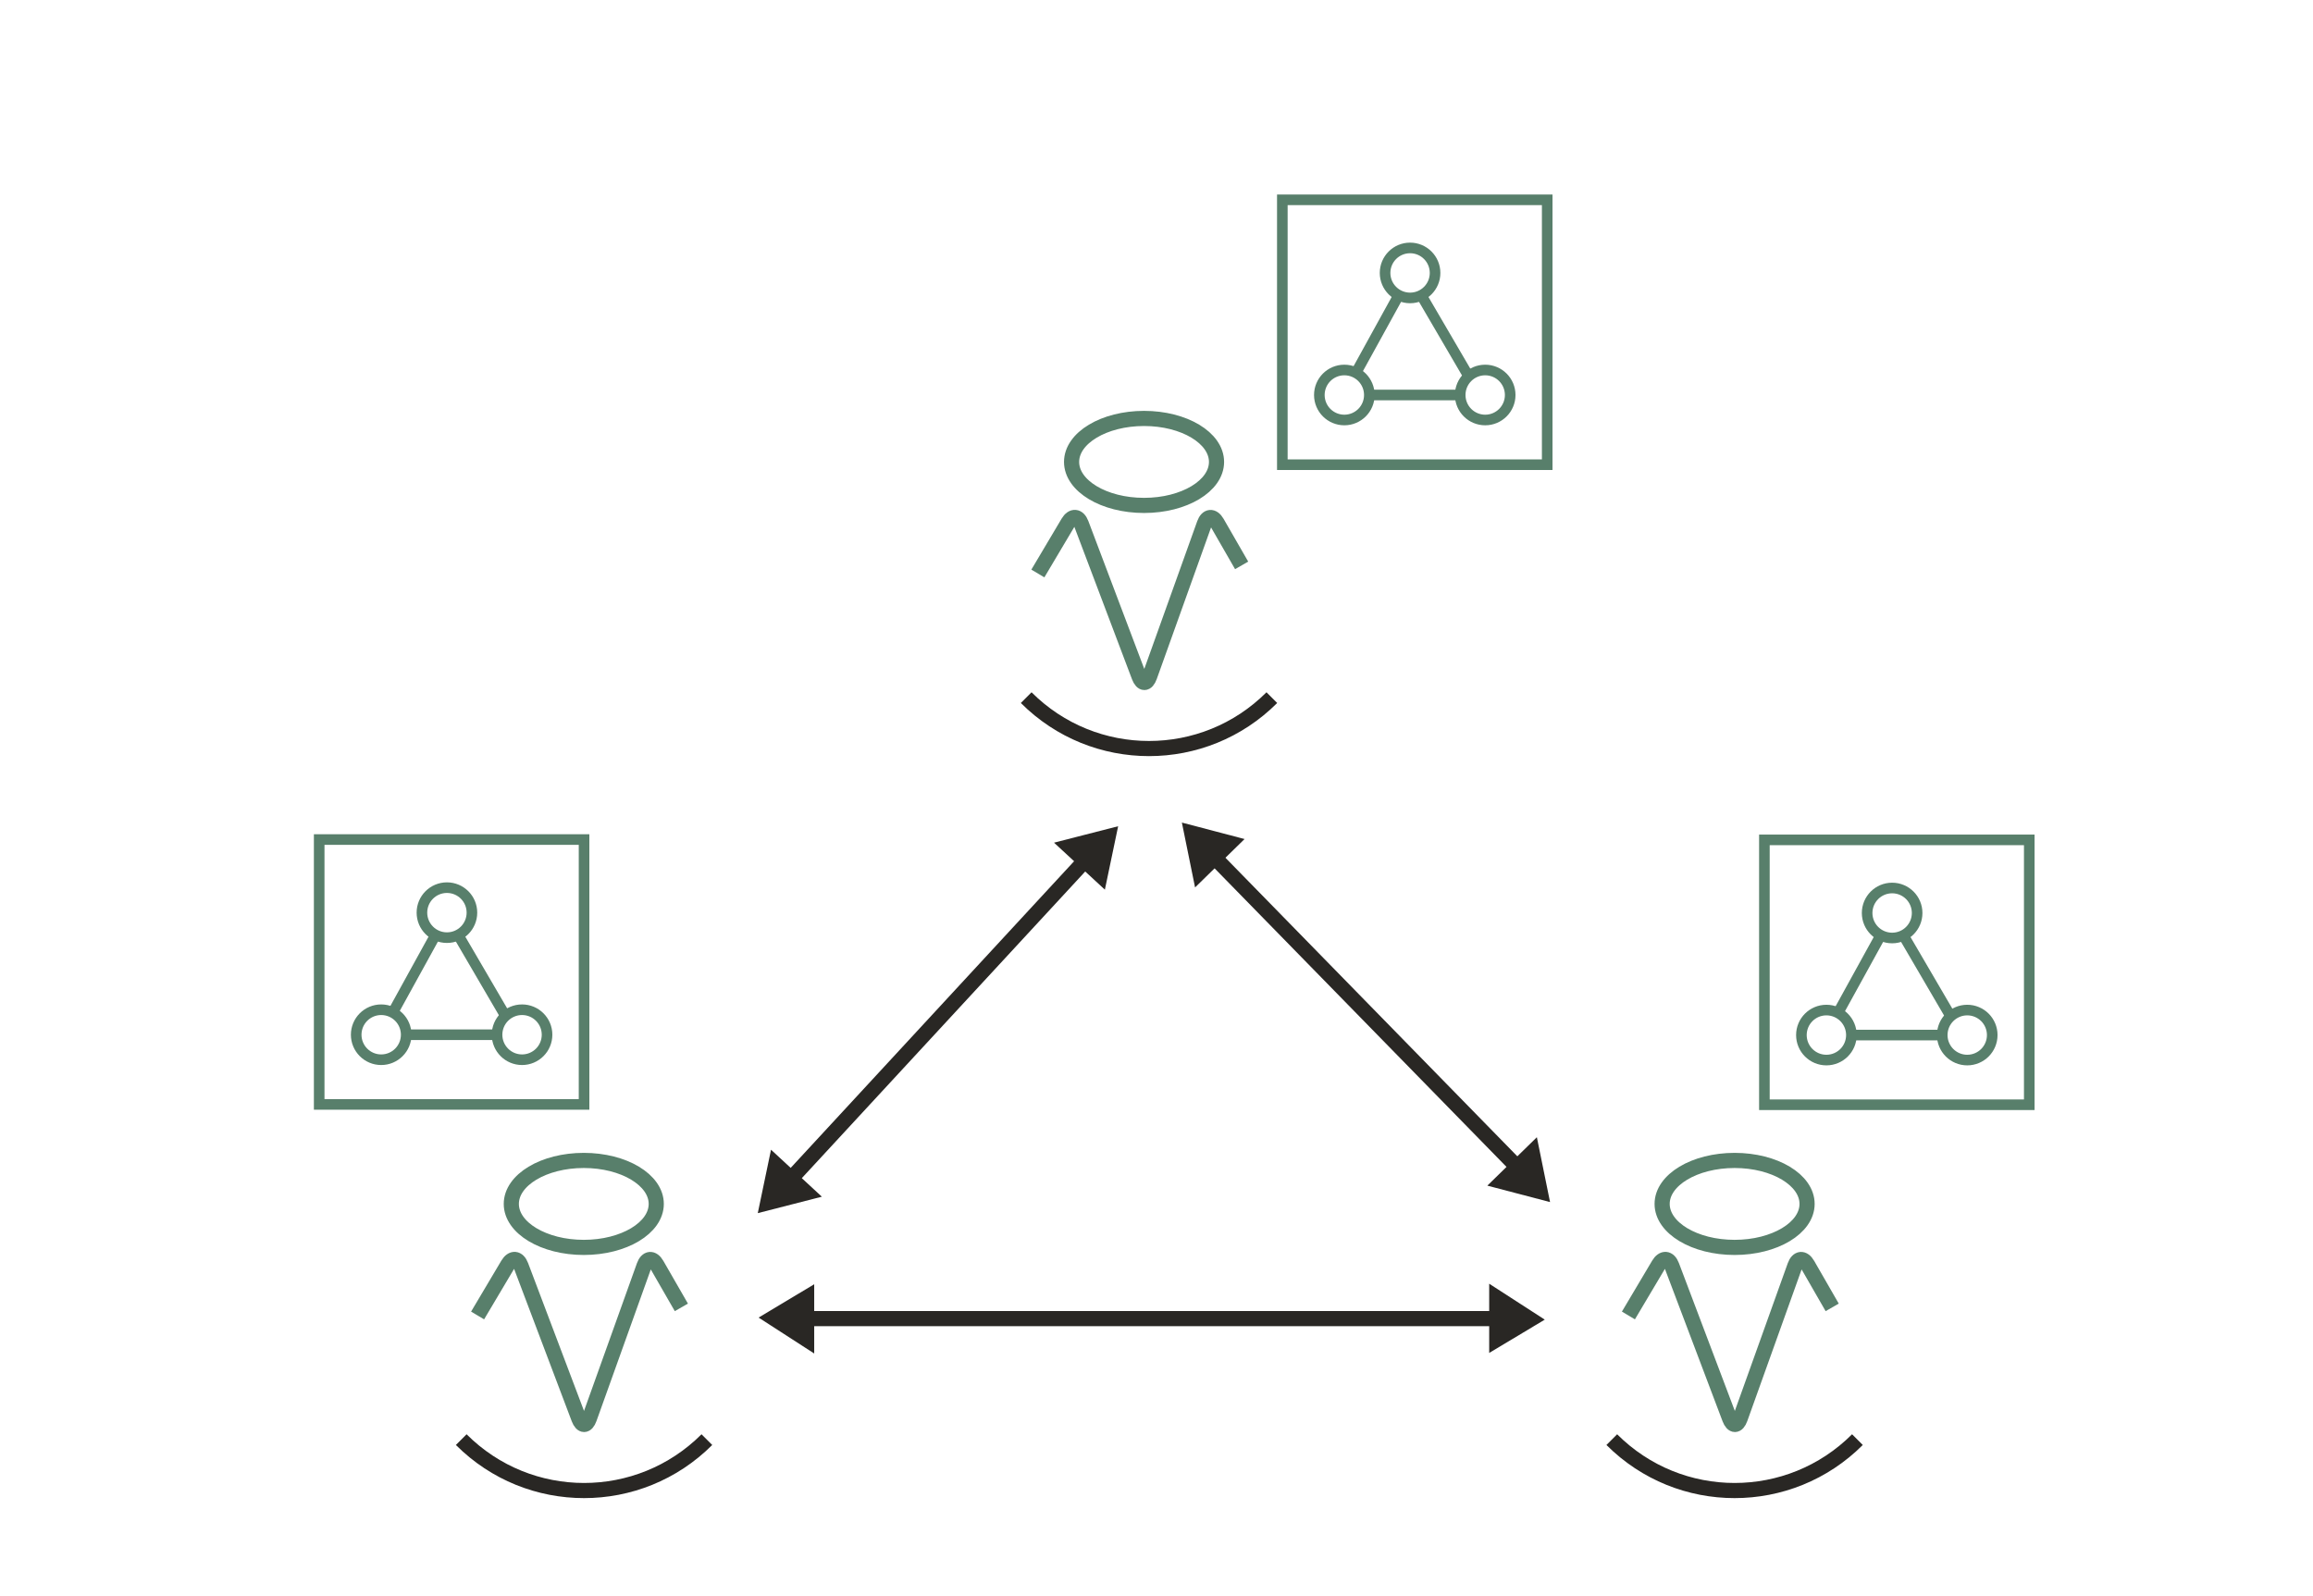 <?xml version="1.0" encoding="utf-8"?>
<!-- Generator: Adobe Illustrator 17.0.0, SVG Export Plug-In . SVG Version: 6.00 Build 0)  -->
<!DOCTYPE svg PUBLIC "-//W3C//DTD SVG 1.1//EN" "http://www.w3.org/Graphics/SVG/1.1/DTD/svg11.dtd">
<svg version="1.1" id="Layer_1" xmlns="http://www.w3.org/2000/svg" xmlns:xlink="http://www.w3.org/1999/xlink" x="0px" y="0px"
	 width="152.75px" height="105.378px" viewBox="0 0 152.75 105.378" enable-background="new 0 0 152.75 105.378"
	 xml:space="preserve">
<rect x="84.685" y="13.196" fill="none" stroke="#587F6B" stroke-width="0.7" stroke-miterlimit="10" width="17.492" height="17.492"/>
<ellipse fill="none" stroke="#587F6B" stroke-miterlimit="10" cx="75.553" cy="30.505" rx="4.786" ry="2.872"/>
<g>
	<path fill="none" stroke="#587F6B" stroke-miterlimit="10" d="M68.54,37.872l2-3.368c0.281-0.473,0.67-0.439,0.864,0.076
		l3.823,10.107c0.195,0.514,0.506,0.512,0.691-0.006l3.617-10.095c0.186-0.518,0.562-0.551,0.836-0.075l1.626,2.826"/>
</g>
<line fill="none" stroke="#292724" stroke-miterlimit="10" x1="53.27" y1="87.079" x2="98.846" y2="87.079"/>
<path fill="none" stroke="#292724" stroke-miterlimit="10" d="M67.77,46.071c4.483,4.483,11.738,4.483,16.222,0"/>
<circle fill="none" stroke="#587F6B" stroke-width="0.7" stroke-miterlimit="10" cx="93.121" cy="18.024" r="1.651"/>
<circle fill="none" stroke="#587F6B" stroke-width="0.7" stroke-miterlimit="10" cx="88.78" cy="26.085" r="1.651"/>
<circle fill="none" stroke="#587F6B" stroke-width="0.7" stroke-miterlimit="10" cx="98.082" cy="26.085" r="1.651"/>
<line fill="none" stroke="#587F6B" stroke-width="0.7" stroke-miterlimit="10" x1="90.43" y1="26.085" x2="96.431" y2="26.085"/>
<line fill="none" stroke="#587F6B" stroke-width="0.7" stroke-miterlimit="10" x1="96.989" y1="24.85" x2="93.859" y2="19.493"/>
<ellipse fill="none" stroke="#587F6B" stroke-miterlimit="10" cx="114.553" cy="79.505" rx="4.786" ry="2.872"/>
<g>
	<path fill="none" stroke="#587F6B" stroke-miterlimit="10" d="M107.54,86.872l2-3.368c0.281-0.473,0.67-0.439,0.864,0.076
		l3.823,10.107c0.195,0.514,0.506,0.512,0.691-0.006l3.617-10.095c0.186-0.518,0.562-0.551,0.836-0.075l1.626,2.826"/>
</g>
<path fill="none" stroke="#292724" stroke-miterlimit="10" d="M106.442,95.071c4.483,4.483,11.738,4.483,16.222,0"/>
<ellipse fill="none" stroke="#587F6B" stroke-miterlimit="10" cx="38.553" cy="79.505" rx="4.786" ry="2.872"/>
<g>
	<path fill="none" stroke="#587F6B" stroke-miterlimit="10" d="M31.54,86.872l2-3.368c0.281-0.473,0.67-0.439,0.864,0.076
		l3.823,10.107c0.195,0.514,0.506,0.512,0.691-0.006l3.617-10.095c0.186-0.518,0.562-0.551,0.836-0.075l1.626,2.826"/>
</g>
<path fill="none" stroke="#292724" stroke-miterlimit="10" d="M30.46,95.071c4.483,4.483,11.738,4.483,16.222,0"/>
<line fill="none" stroke="#587F6B" stroke-width="0.7" stroke-miterlimit="10" x1="92.371" y1="19.493" x2="89.649" y2="24.435"/>
<rect x="116.52" y="55.464" fill="none" stroke="#587F6B" stroke-width="0.7" stroke-miterlimit="10" width="17.492" height="17.492"/>
<circle fill="none" stroke="#587F6B" stroke-width="0.7" stroke-miterlimit="10" cx="124.956" cy="60.293" r="1.651"/>
<circle fill="none" stroke="#587F6B" stroke-width="0.7" stroke-miterlimit="10" cx="120.615" cy="68.354" r="1.651"/>
<circle fill="none" stroke="#587F6B" stroke-width="0.7" stroke-miterlimit="10" cx="129.916" cy="68.354" r="1.651"/>
<line fill="none" stroke="#587F6B" stroke-width="0.7" stroke-miterlimit="10" x1="122.266" y1="68.354" x2="128.266" y2="68.354"/>
<line fill="none" stroke="#587F6B" stroke-width="0.7" stroke-miterlimit="10" x1="128.824" y1="67.119" x2="125.693" y2="61.761"/>
<line fill="none" stroke="#587F6B" stroke-width="0.7" stroke-miterlimit="10" x1="124.206" y1="61.761" x2="121.484" y2="66.703"/>
<rect x="21.079" y="55.442" fill="none" stroke="#587F6B" stroke-width="0.7" stroke-miterlimit="10" width="17.492" height="17.492"/>
<circle fill="none" stroke="#587F6B" stroke-width="0.7" stroke-miterlimit="10" cx="29.515" cy="60.27" r="1.651"/>
<circle fill="none" stroke="#587F6B" stroke-width="0.7" stroke-miterlimit="10" cx="25.174" cy="68.332" r="1.651"/>
<circle fill="none" stroke="#587F6B" stroke-width="0.7" stroke-miterlimit="10" cx="34.476" cy="68.332" r="1.651"/>
<line fill="none" stroke="#587F6B" stroke-width="0.7" stroke-miterlimit="10" x1="26.825" y1="68.332" x2="32.825" y2="68.332"/>
<line fill="none" stroke="#587F6B" stroke-width="0.7" stroke-miterlimit="10" x1="33.383" y1="67.096" x2="30.253" y2="61.739"/>
<line fill="none" stroke="#587F6B" stroke-width="0.7" stroke-miterlimit="10" x1="28.765" y1="61.739" x2="26.043" y2="66.681"/>
<polygon fill="#292724" stroke="#292724" stroke-miterlimit="10" points="53.27,88.464 51.045,87.027 53.27,85.693 "/>
<polygon fill="#292724" stroke="#292724" stroke-miterlimit="10" points="98.846,85.693 101.07,87.13 98.846,88.464 "/>
<line fill="none" stroke="#292724" stroke-miterlimit="10" x1="52.101" y1="77.987" x2="72.395" y2="56.029"/>
<polygon fill="#292724" stroke="#292724" stroke-miterlimit="10" points="53.262,78.772 50.697,79.43 51.227,76.891 "/>
<polygon fill="#292724" stroke="#292724" stroke-miterlimit="10" points="70.622,55.905 73.188,55.247 72.657,57.786 "/>
<line fill="none" stroke="#292724" stroke-miterlimit="10" x1="100.345" y1="77.22" x2="79.442" y2="55.841"/>
<polygon fill="#292724" stroke="#292724" stroke-miterlimit="10" points="101.187,76.1 101.715,78.696 99.205,78.038 "/>
<polygon fill="#292724" stroke="#292724" stroke-miterlimit="10" points="79.229,57.605 78.701,55.009 81.21,55.668 "/>
</svg>
